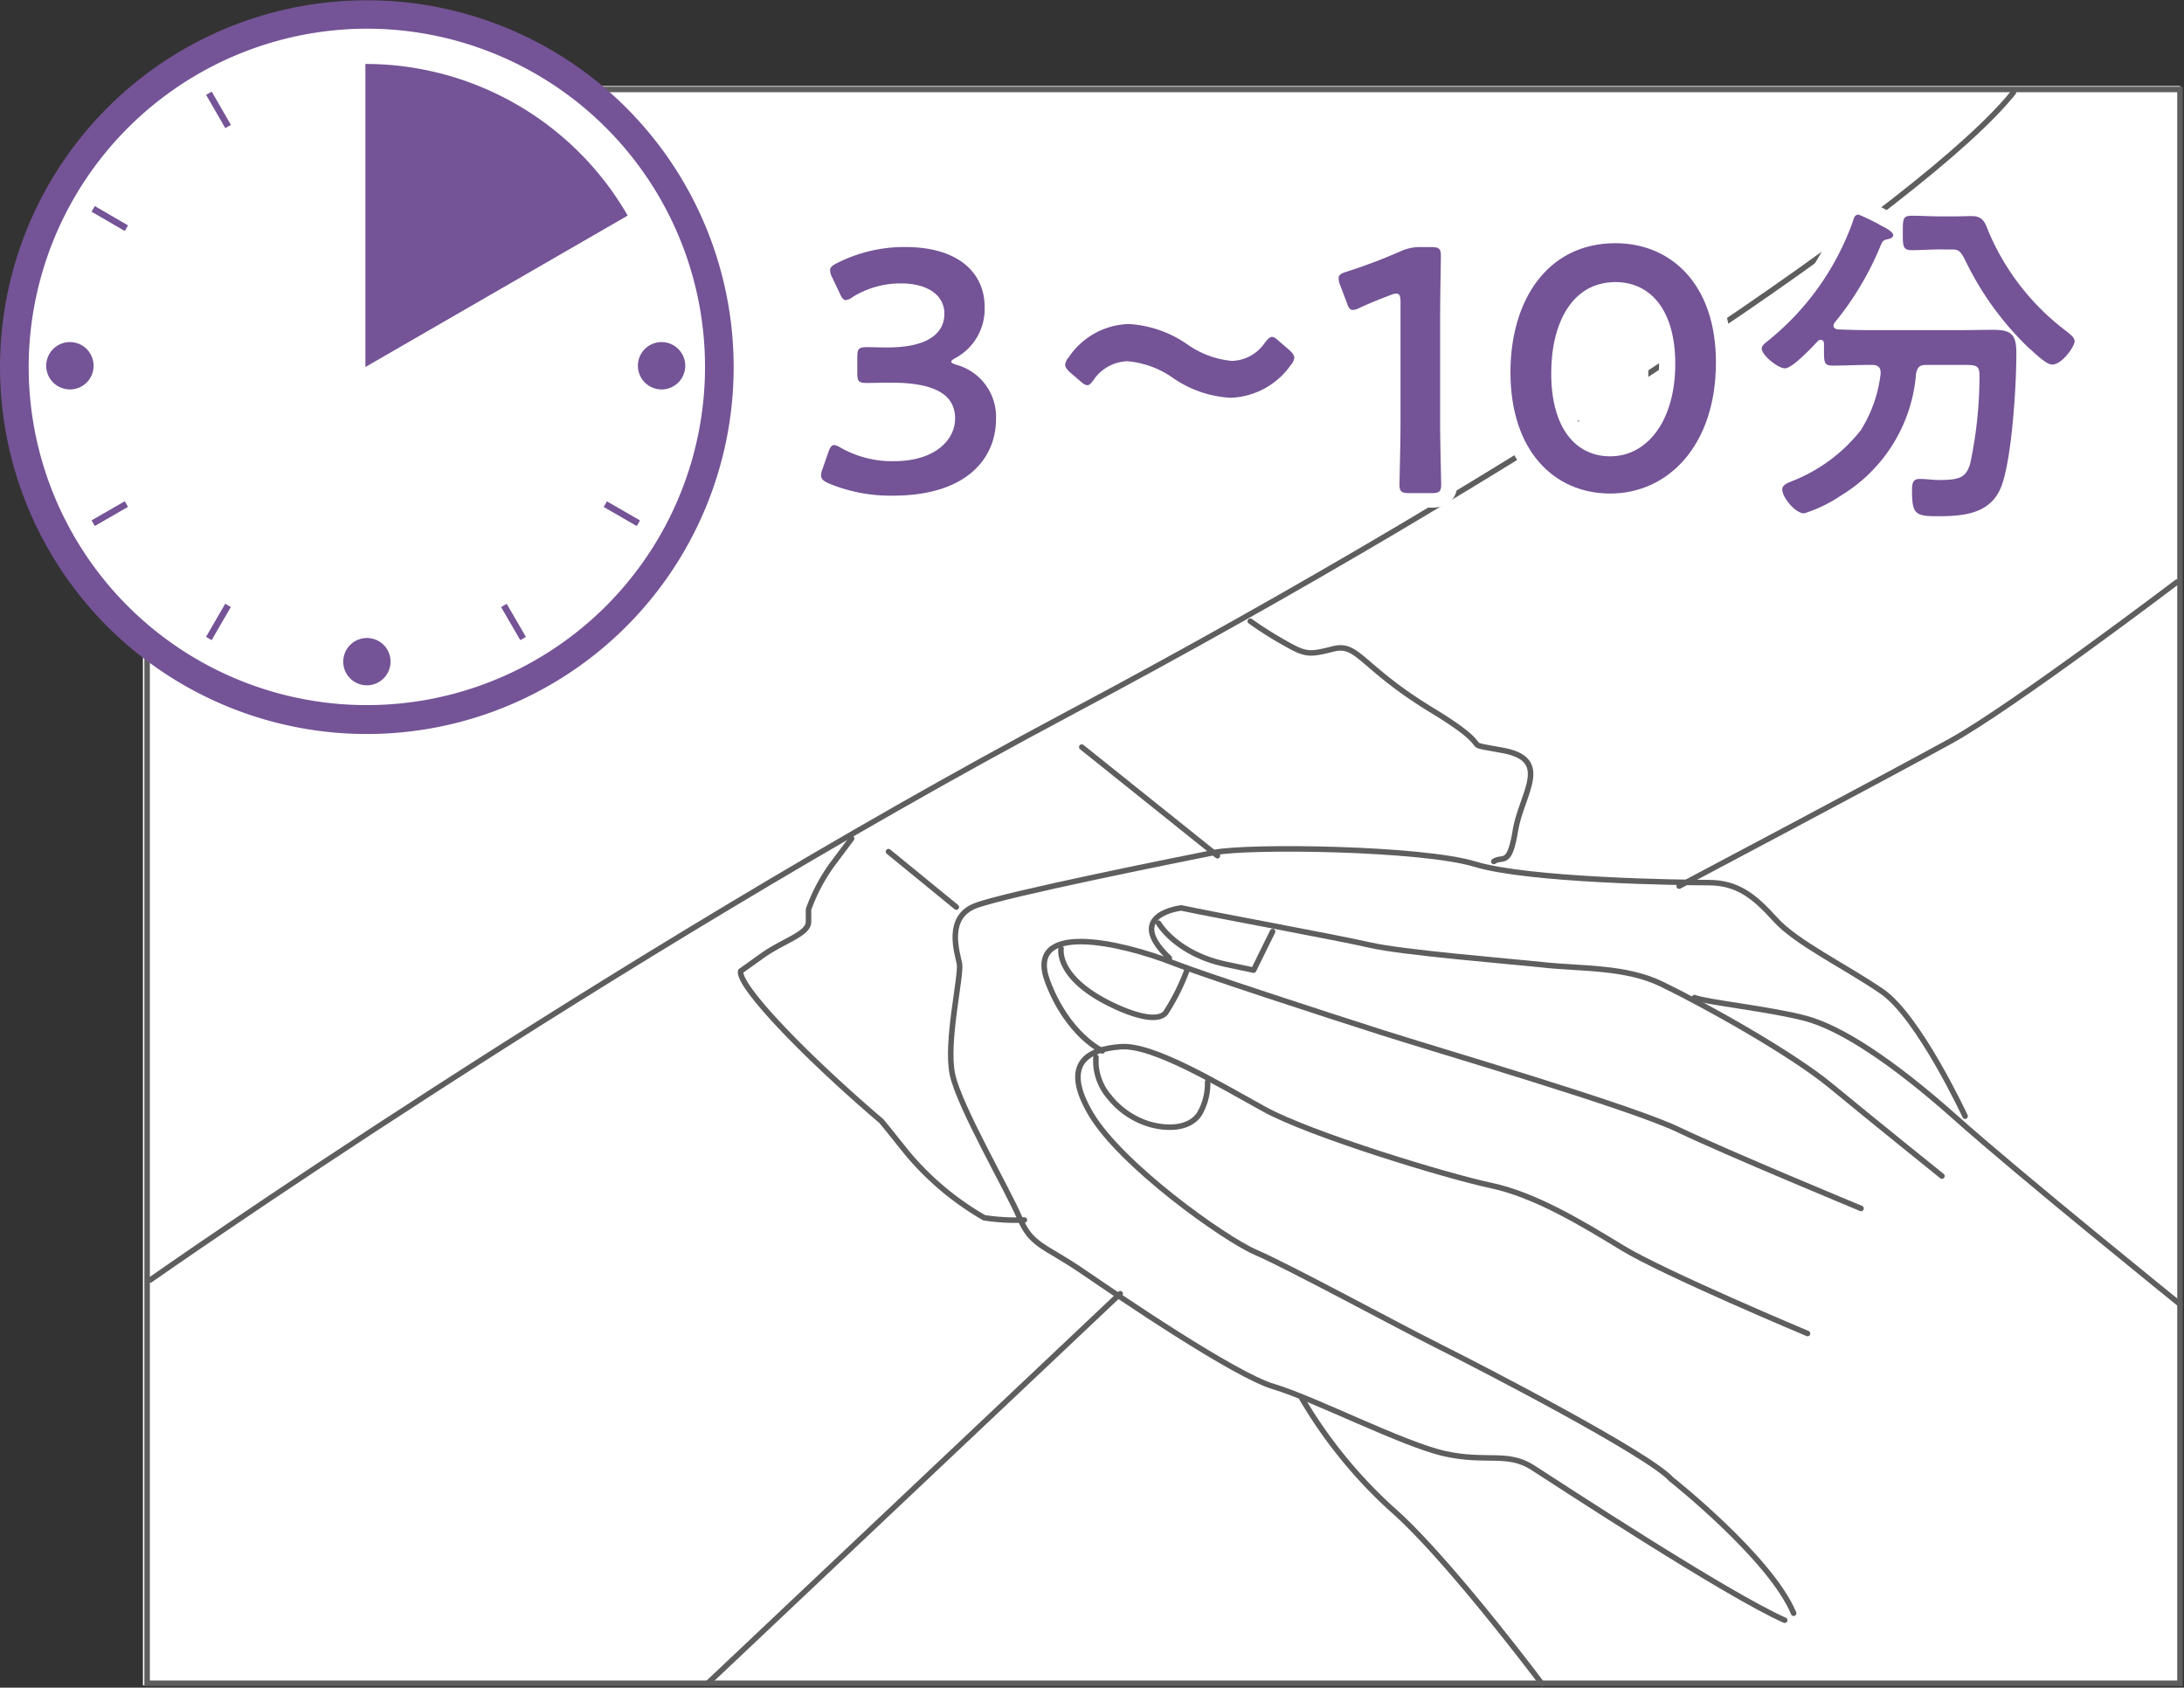 <svg data-name="グループ 12760" xmlns="http://www.w3.org/2000/svg" width="168.295" height="130.031"><rect width="100%" height="100%" fill="#333333" stroke="none"/><path data-name="長方形 23415" fill="#fff" d="M11.015 6.625H168v123.232H11.015z"/><g data-name="グループ 11909"><path data-name="パス 906" d="M89.275 71.129s1.343 2.358 5.2 3.171l2.125.448c.277-.552.716-1.453.98-1.992s.485-.98.485-.98" fill="none" stroke="#5f5e5e" stroke-linecap="round" stroke-linejoin="round" stroke-width=".425"/><path data-name="線 1023" fill="none" stroke="#5f5e5e" stroke-linecap="round" stroke-linejoin="round" stroke-width=".425" d="M54.551 129.682l31.768-30.003"/><path data-name="パス 907" d="M129.394 68.276s16.149-8.546 20.9-11.168 17.458-12.259 17.458-12.259" fill="none" stroke="#5f5e5e" stroke-linecap="round" stroke-linejoin="round" stroke-width=".425"/><path data-name="パス 908" d="M11.581 98.616s35.134-24.682 70.845-43.68c35.253-18.73 66.026-39.409 72.722-47.812" fill="none" stroke="#5f5e5e" stroke-linecap="round" stroke-linejoin="round" stroke-width=".425"/><path data-name="パス 909" d="M167.996 100.497s-12.3-9.927-17.287-14.371-8.911-6.951-11.581-7.663-7.66-1.239-8.552-1.6" fill="none" stroke="#5f5e5e" stroke-linecap="round" stroke-linejoin="round" stroke-width=".425"/><path data-name="パス 910" d="M149.643 90.614s-5.529-4.445-8.552-6.944-9.63-6.188-13.015-7.83c-2.8-1.374-6.241-1.182-9.16-1.5-2.512-.271-10.812-.936-13.365-1.526-2.582-.593-12.215-2.358-14.519-2.859 0 0-4.482.482-.924 3.868" fill="none" stroke="#5f5e5e" stroke-linecap="round" stroke-linejoin="round" stroke-width=".425"/><path data-name="パス 911" d="M143.409 93.109s-10.33-4.274-14.071-6.065-18.346-6.052-22.8-7.474-13.778-4.457-16.032-5.343c-4.18-1.652-11.537-3.288-9.778 1.4 1.563 4.145 4.218 5.343 4.218 5.343" fill="none" stroke="#5f5e5e" stroke-linecap="round" stroke-linejoin="round" stroke-width=".425"/><path data-name="パス 912" d="M139.284 102.745s-11.051-4.636-14.251-6.588-6.774-4.107-10.153-4.82-13.895-3.915-17.454-5.873-8.555-4.992-11.055-4.816-4.631 1.251-2.317 5.173 10.245 9.611 12.738 10.683 10.916 5.646 14.125 7.25 16.074 8.255 17.854 10.21c0 0 7.66 6.055 9.444 10.336" fill="none" stroke="#5f5e5e" stroke-linecap="round" stroke-linejoin="round" stroke-width=".425"/><path data-name="パス 913" d="M151.426 86s-3.565-7.666-6.415-9.617-6.588-3.742-8.2-5.529-2.906-2.85-5.163-2.85-13.892-.173-17.99-1.422-17.463-1.427-20.132-.891-16.03 3.206-18.35 4.091-1.425 3.571-1.245 4.46-1.072 6.055-.536 8.549 4.281 8.911 5.173 11.039c.886 2.15 1.951 2.15 4.807 4.1s11.755 8.022 14.79 8.914 9.967 4.451 13.173 5.16 4.817-.18 6.768 1.072 14.973 9.802 19.42 11.759" fill="none" stroke="#5f5e5e" stroke-linecap="round" stroke-linejoin="round" stroke-width=".425"/><path data-name="パス 914" d="M100.313 107.732a36.437 36.437 0 006.947 8.552c4.281 3.735 11.556 13.45 11.556 13.45" fill="none" stroke="#5f5e5e" stroke-linecap="round" stroke-linejoin="round" stroke-width=".425"/><path data-name="パス 915" d="M84.455 81.454a4.222 4.222 0 001.021 3.054 6.3 6.3 0 002.635 1.951c1.188.473 3.363.757 4.3-.608a4.6 4.6 0 00.643-2.49" fill="none" stroke="#5f5e5e" stroke-linecap="round" stroke-linejoin="round" stroke-width=".425"/><path data-name="パス 916" d="M81.765 73.088s-.432 2.235 3.909 4.328c1.718.832 3.5 1.337 4.133.64a16.548 16.548 0 001.668-3.329" fill="none" stroke="#5f5e5e" stroke-linecap="round" stroke-linejoin="round" stroke-width=".425"/><path data-name="パス 917" d="M78.936 93.998a15.887 15.887 0 01-3.1-.173 22.082 22.082 0 01-5.936-4.987c-1.9-2.377-1.989-2.462-1.989-2.462-6.222-5.315-11.097-10.509-10.832-11.556l1.664-1.188c1.668-1.182 3.559-1.661 3.559-2.61v-.949a13.784 13.784 0 011.9-3.565c.782-1.04 1.422-1.9 1.422-1.9" fill="none" stroke="#5f5e5e" stroke-linecap="round" stroke-linejoin="round" stroke-width=".425"/><path data-name="パス 918" d="M115.112 66.375c.716-.473 1.188.473 1.661-2.377s2.853-5.466-.946-6.175 0 .233-5.469-3.089c-5.453-3.313-5.703-5.22-7.603-4.741s-2.137.473-3.8-.476a27.528 27.528 0 01-2.61-1.655" fill="none" stroke="#5f5e5e" stroke-linecap="round" stroke-linejoin="round" stroke-width=".425"/><path data-name="線 1024" fill="none" stroke="#5f5e5e" stroke-linecap="round" stroke-linejoin="round" stroke-width=".425" d="M68.465 65.618l5.226 4.271"/><path data-name="線 1025" fill="none" stroke="#5f5e5e" stroke-linecap="round" stroke-linejoin="round" stroke-width=".425" d="M83.359 57.563l10.453 8.372"/><path data-name="長方形 23403" fill="none" stroke="#5f5e5e" stroke-width=".425" d="M11.335 6.892h156.651v122.802H11.335z"/><path data-name="パス 921" d="M99.735 27.566a1 1 0 01-.271.561 5.922 5.922 0 01-4.629 2.522 8.614 8.614 0 01-4.45-1.531 7.173 7.173 0 00-3.508-1.286 3.279 3.279 0 00-2.572 1.39c-.211.3-.347.457-.508.457s-.318-.107-.564-.322l-.747-.643c-.271-.24-.407-.429-.407-.615a1.021 1.021 0 01.271-.564 5.756 5.756 0 014.637-2.569 8.767 8.767 0 014.527 1.582 7.064 7.064 0 003.4 1.258 3.164 3.164 0 002.566-1.418c.246-.3.375-.429.536-.429.136 0 .3.1.536.322l.782.671c.265.24.4.426.4.615" fill="#fff"/><path data-name="パス 922" d="M99.735 27.566a1 1 0 01-.271.561 5.922 5.922 0 01-4.629 2.522 8.614 8.614 0 01-4.45-1.531 7.173 7.173 0 00-3.508-1.286 3.279 3.279 0 00-2.572 1.39c-.211.3-.347.457-.508.457s-.318-.107-.564-.322l-.747-.643c-.271-.24-.407-.429-.407-.615a1.021 1.021 0 01.271-.564 5.756 5.756 0 014.637-2.569 8.767 8.767 0 014.527 1.582 7.064 7.064 0 003.4 1.258 3.164 3.164 0 002.566-1.418c.246-.3.375-.429.536-.429.136 0 .3.1.536.322l.782.671c.268.239.401.425.401.614z" fill="none" stroke="#fff" stroke-linecap="round" stroke-linejoin="round" stroke-width="2.5"/><path data-name="パス 923" d="M110.975 32.505c0 1.554.079 4.369.079 4.687 0 .564-.158.671-.775.671h-1.662c-.615 0-.775-.107-.775-.671 0-.318.079-3.133.079-4.687v-9.374c0-.454-.079-.643-.318-.643a1.142 1.142 0 00-.432.107c-.8.3-1.712.668-2.408.993a1.2 1.2 0 01-.511.161c-.24 0-.35-.189-.479-.589l-.511-1.343a1.393 1.393 0 01-.11-.508c0-.24.164-.375.621-.508a41.725 41.725 0 004.174-1.582 3.6 3.6 0 011.581-.314h.725c.618 0 .779.107.779.668 0 .4-.057 3.136-.057 4.687z" fill="#fff"/><path data-name="パス 924" d="M110.975 32.505c0 1.554.079 4.369.079 4.687 0 .564-.158.671-.775.671h-1.662c-.615 0-.775-.107-.775-.671 0-.318.079-3.133.079-4.687v-9.374c0-.454-.079-.643-.318-.643a1.142 1.142 0 00-.432.107c-.8.3-1.712.668-2.408.993a1.2 1.2 0 01-.511.161c-.24 0-.35-.189-.479-.589l-.511-1.343a1.393 1.393 0 01-.11-.508c0-.24.164-.375.621-.508a41.725 41.725 0 004.174-1.582 3.6 3.6 0 011.581-.314h.725c.618 0 .779.107.779.668 0 .4-.057 3.136-.057 4.687z" fill="none" stroke="#fff" stroke-linecap="round" stroke-linejoin="round" stroke-width="2.5"/><path data-name="パス 925" d="M132.226 27.926c0 6.377-3.669 10.1-8.145 10.1-4.284 0-7.688-3.24-7.688-9.349 0-5.494 2.812-9.939 8.095-9.939 4.205 0 7.739 3.08 7.739 9.189m-12.694.832c0 4.177 1.847 6.4 4.549 6.4 2.872 0 5.012-2.761 5.012-7.124 0-4.208-1.958-6.3-4.605-6.3-3.4 0-4.955 3.244-4.955 7.023" fill="#fff"/><path data-name="パス 926" d="M132.226 27.926c0 6.377-3.669 10.1-8.145 10.1-4.284 0-7.688-3.24-7.688-9.349 0-5.494 2.812-9.939 8.095-9.939 4.205-.001 7.738 3.079 7.738 9.188zm-12.694.832c0 4.177 1.847 6.4 4.549 6.4 2.872 0 5.012-2.761 5.012-7.124 0-4.208-1.958-6.3-4.605-6.3-3.405.001-4.955 3.244-4.955 7.024z" fill="none" stroke="#fff" stroke-linecap="round" stroke-linejoin="round" stroke-width="2.5"/><path data-name="パス 927" d="M144.915 28.676c0-.429-.29-.561-.665-.561h-.157c-.943 0-1.9.054-2.868.054-.618 0-.671-.214-.671-1.043v-.643c0-.161-.082-.3-.24-.3a.384.384 0 00-.218.079c-.426.457-1.983 2.118-2.541 2.118s-1.8-1.018-1.8-1.526c0-.218.218-.375.375-.511a20.7 20.7 0 006.645-9.271c.079-.268.136-.536.454-.536a15.949 15.949 0 011.8.886l.158.079c.265.136.7.4.7.615s-.318.3-.479.325c-.353.079-.375.211-.593.722a23.219 23.219 0 01-3.452 5.709.451.451 0 00-.082.211c0 .189.161.268.347.3.8.028 1.636.054 2.468.054h6.881c.883 0 1.743-.025 2.6-.025 1.447 0 1.8.375 1.8 1.819 0 2.465-.328 7.77-1.078 10.021-.744 2.3-2.837 2.522-4.955 2.522-1.737 0-2.008-.136-2.008-1.983 0-.593.082-.889.593-.889s1.015.082 1.526.082c1.633 0 2.036-.24 2.358-1.233a32.4 32.4 0 00.722-6.859c0-.722-.265-.775-1.128-.775h-2.952c-.536 0-.7.161-.807.668a12.071 12.071 0 01-5.755 9.376 11.026 11.026 0 01-2.872 1.393c-.671 0-1.686-1.229-1.686-1.85 0-.347.457-.508.775-.64a12.6 12.6 0 005.277-3.912 10.418 10.418 0 001.529-4.341zm4.53-9.457c-.7 0-1.422.057-2.118.057s-.7-.3-.7-1.314c0-1.125 0-1.34.722-1.34.7 0 1.4.05 2.093.05h1.255c.407 0 .807-.022 1.207-.022.968 0 1.047.533 1.368 1.283a18.742 18.742 0 006.027 7.638c.214.186.567.426.567.722 0 .4-.968 1.794-1.718 1.794-.432 0-1.1-.643-1.633-1.125a2.322 2.322 0 01-.271-.24 23.368 23.368 0 01-4.741-6.534c-.479-.968-.589-.968-1.261-.968z" fill="#fff"/><path data-name="パス 928" d="M144.915 28.676c0-.429-.29-.561-.665-.561h-.157c-.943 0-1.9.054-2.868.054-.618 0-.671-.214-.671-1.043v-.643c0-.161-.082-.3-.24-.3a.384.384 0 00-.218.079c-.426.457-1.983 2.118-2.541 2.118s-1.8-1.018-1.8-1.526c0-.218.218-.375.375-.511a20.7 20.7 0 006.645-9.271c.079-.268.136-.536.454-.536a15.949 15.949 0 011.8.886l.158.079c.265.136.7.4.7.615s-.318.3-.479.325c-.353.079-.375.211-.593.722a23.219 23.219 0 01-3.452 5.709.451.451 0 00-.082.211c0 .189.161.268.347.3.8.028 1.636.054 2.468.054h6.881c.883 0 1.743-.025 2.6-.025 1.447 0 1.8.375 1.8 1.819 0 2.465-.328 7.77-1.078 10.021-.744 2.3-2.837 2.522-4.955 2.522-1.737 0-2.008-.136-2.008-1.983 0-.593.082-.889.593-.889s1.015.082 1.526.082c1.633 0 2.036-.24 2.358-1.233a32.4 32.4 0 00.722-6.859c0-.722-.265-.775-1.128-.775h-2.952c-.536 0-.7.161-.807.668a12.071 12.071 0 01-5.755 9.376 11.026 11.026 0 01-2.872 1.393c-.671 0-1.686-1.229-1.686-1.85 0-.347.457-.508.775-.64a12.6 12.6 0 005.277-3.912 10.418 10.418 0 001.529-4.341zm4.53-9.457c-.7 0-1.422.057-2.118.057s-.7-.3-.7-1.314c0-1.125 0-1.34.722-1.34.7 0 1.4.05 2.093.05h1.255c.407 0 .807-.022 1.207-.022.968 0 1.047.533 1.368 1.283a18.742 18.742 0 006.027 7.638c.214.186.567.426.567.722 0 .4-.968 1.794-1.718 1.794-.432 0-1.1-.643-1.633-1.125a2.322 2.322 0 01-.271-.24 23.368 23.368 0 01-4.741-6.534c-.479-.968-.589-.968-1.261-.968z" fill="none" stroke="#fff" stroke-linecap="round" stroke-linejoin="round" stroke-width="2.5"/><path data-name="長方形 23404" fill="#fff" d="M121.856 27.279h3.909v3.909h-3.909z"/><path data-name="長方形 23405" fill="none" stroke="#fff" stroke-linecap="round" stroke-linejoin="round" stroke-width="2.5" d="M121.856 27.279h3.909v3.909h-3.909z"/><path data-name="パス 930" d="M99.735 27.566a1 1 0 01-.271.561 5.922 5.922 0 01-4.629 2.522 8.614 8.614 0 01-4.45-1.531 7.173 7.173 0 00-3.508-1.286 3.279 3.279 0 00-2.572 1.39c-.211.3-.347.457-.508.457s-.318-.107-.564-.322l-.747-.643c-.271-.24-.407-.429-.407-.615a1.021 1.021 0 01.271-.564 5.756 5.756 0 014.637-2.569 8.767 8.767 0 014.527 1.582 7.064 7.064 0 003.4 1.258 3.164 3.164 0 002.566-1.418c.246-.3.375-.429.536-.429.136 0 .3.1.536.322l.782.671c.265.24.4.426.4.615" fill="#745396"/><path data-name="パス 931" d="M110.975 32.637c0 1.554.079 4.369.079 4.687 0 .564-.158.671-.775.671h-1.662c-.615 0-.775-.107-.775-.671 0-.318.079-3.133.079-4.687v-9.374c0-.454-.079-.643-.318-.643a1.142 1.142 0 00-.432.107c-.8.3-1.712.668-2.408.993a1.2 1.2 0 01-.511.161c-.24 0-.35-.189-.479-.589l-.511-1.343a1.393 1.393 0 01-.11-.508c0-.24.164-.375.621-.508a41.725 41.725 0 004.174-1.582 3.6 3.6 0 011.581-.314h.725c.618 0 .779.107.779.668 0 .4-.057 3.136-.057 4.687z" fill="#745396"/><path data-name="パス 932" d="M132.226 27.926c0 6.377-3.669 10.1-8.145 10.1-4.284 0-7.688-3.24-7.688-9.349 0-5.494 2.812-9.939 8.095-9.939 4.205 0 7.739 3.08 7.739 9.189m-12.694.832c0 4.177 1.847 6.4 4.549 6.4 2.872 0 5.012-2.761 5.012-7.124 0-4.208-1.958-6.3-4.605-6.3-3.4 0-4.955 3.244-4.955 7.023" fill="#745396"/><path data-name="パス 933" d="M144.915 28.676c0-.429-.29-.561-.665-.561h-.157c-.943 0-1.9.054-2.868.054-.618 0-.671-.214-.671-1.043v-.643c0-.161-.082-.3-.24-.3a.384.384 0 00-.218.079c-.426.457-1.983 2.118-2.541 2.118s-1.8-1.018-1.8-1.526c0-.218.218-.375.375-.511a20.7 20.7 0 006.645-9.271c.079-.268.136-.536.454-.536a15.949 15.949 0 011.8.886l.158.079c.265.136.7.4.7.615s-.318.3-.479.325c-.353.079-.375.211-.593.722a23.219 23.219 0 01-3.452 5.709.451.451 0 00-.082.211c0 .189.161.268.347.3.8.028 1.636.054 2.468.054h6.881c.883 0 1.743-.025 2.6-.025 1.447 0 1.8.375 1.8 1.819 0 2.465-.328 7.77-1.078 10.021-.744 2.3-2.837 2.522-4.955 2.522-1.737 0-2.008-.136-2.008-1.983 0-.593.082-.889.593-.889s1.015.082 1.526.082c1.633 0 2.036-.24 2.358-1.233a32.4 32.4 0 00.722-6.859c0-.722-.265-.775-1.128-.775h-2.952c-.536 0-.7.161-.807.668a12.071 12.071 0 01-5.755 9.376 11.026 11.026 0 01-2.872 1.393c-.671 0-1.686-1.229-1.686-1.85 0-.347.457-.508.775-.64a12.6 12.6 0 005.277-3.912 10.418 10.418 0 001.529-4.341zm4.53-9.457c-.7 0-1.422.057-2.118.057s-.7-.3-.7-1.314c0-1.125 0-1.34.722-1.34.7 0 1.4.05 2.093.05h1.255c.407 0 .807-.022 1.207-.022.968 0 1.047.533 1.368 1.283a18.742 18.742 0 006.027 7.638c.214.186.567.426.567.722 0 .4-.968 1.794-1.718 1.794-.432 0-1.1-.643-1.633-1.125a2.322 2.322 0 01-.271-.24 23.368 23.368 0 01-4.741-6.534c-.479-.968-.589-.968-1.261-.968z" fill="#745396"/><path data-name="パス 934" d="M28.265 56.108A27.828 27.828 0 1156.09 28.275a27.857 27.857 0 01-27.825 27.833" fill="#fff"/><path data-name="パス 935" d="M0 28.272a28.267 28.267 0 1128.263 28.282A28.264 28.264 0 010 28.272m2.21 0A26.059 26.059 0 1028.263 2.21 26.1 26.1 0 002.21 28.272" fill="#745396"/><path data-name="線 1026" fill="none" stroke="#745396" stroke-width=".5" d="M38.83 46.649l1.478 2.547"/><path data-name="線 1027" fill="none" stroke="#745396" stroke-width=".5" d="M46.643 38.844l2.55 1.472"/><path data-name="線 1028" fill="none" stroke="#745396" stroke-width=".5" d="M17.577 9.746l-1.478-2.56"/><path data-name="線 1029" fill="none" stroke="#745396" stroke-width=".5" d="M9.739 17.581l-2.556-1.485"/><path data-name="線 1030" fill="none" stroke="#745396" stroke-width=".5" d="M9.74 38.836l-2.56 1.475"/><path data-name="線 1031" fill="none" stroke="#745396" stroke-width=".5" d="M17.571 46.643l-1.478 2.553"/><path data-name="パス 936" d="M30.094 50.98a1.822 1.822 0 11-1.822-1.822 1.813 1.813 0 011.822 1.822" fill="#745396"/><path data-name="パス 937" d="M50.965 26.358a1.824 1.824 0 11-1.809 1.828 1.819 1.819 0 011.809-1.828" fill="#745396"/><path data-name="パス 938" d="M5.394 30.005A1.824 1.824 0 117.21 28.18a1.816 1.816 0 01-1.816 1.825" fill="#745396"/><path data-name="パス 939" d="M48.368 16.609A23.331 23.331 0 0028.156 4.927v23.351z" fill="#745396"/><path data-name="パス 1016" d="M73.3 27.87c0 .078.134.159.4.237a4.154 4.154 0 013.05 4.192c0 2.944-2.176 5.891-7.957 5.891a12.4 12.4 0 01-4.964-.957c-.4-.187-.556-.343-.556-.609a1.191 1.191 0 01.106-.481l.45-1.3c.134-.368.24-.553.45-.553a1.343 1.343 0 01.506.209 8.055 8.055 0 004.113 1.034c3.131 0 4.7-1.62 4.7-3.29 0-1.832-1.539-2.76-4.96-2.76-.587 0-1.511.025-1.776.025-.693 0-.8-.106-.8-.768v-1.2c0-.687.1-.793.8-.793.287 0 1.005.025 1.511.025 3.209 0 4.4-1.143 4.4-2.6 0-1.433-1.3-2.335-3.34-2.335a6.993 6.993 0 00-3.722 1.042 1.061 1.061 0 01-.531.243c-.184 0-.315-.162-.474-.531l-.584-1.223a1.336 1.336 0 01-.159-.535c0-.237.159-.371.531-.559a11.5 11.5 0 015.25-1.241c4.355 0 6.129 2.2 6.129 4.592a4.3 4.3 0 01-2.229 3.952c-.212.106-.347.212-.347.293" fill="#745396"/></g></svg>
